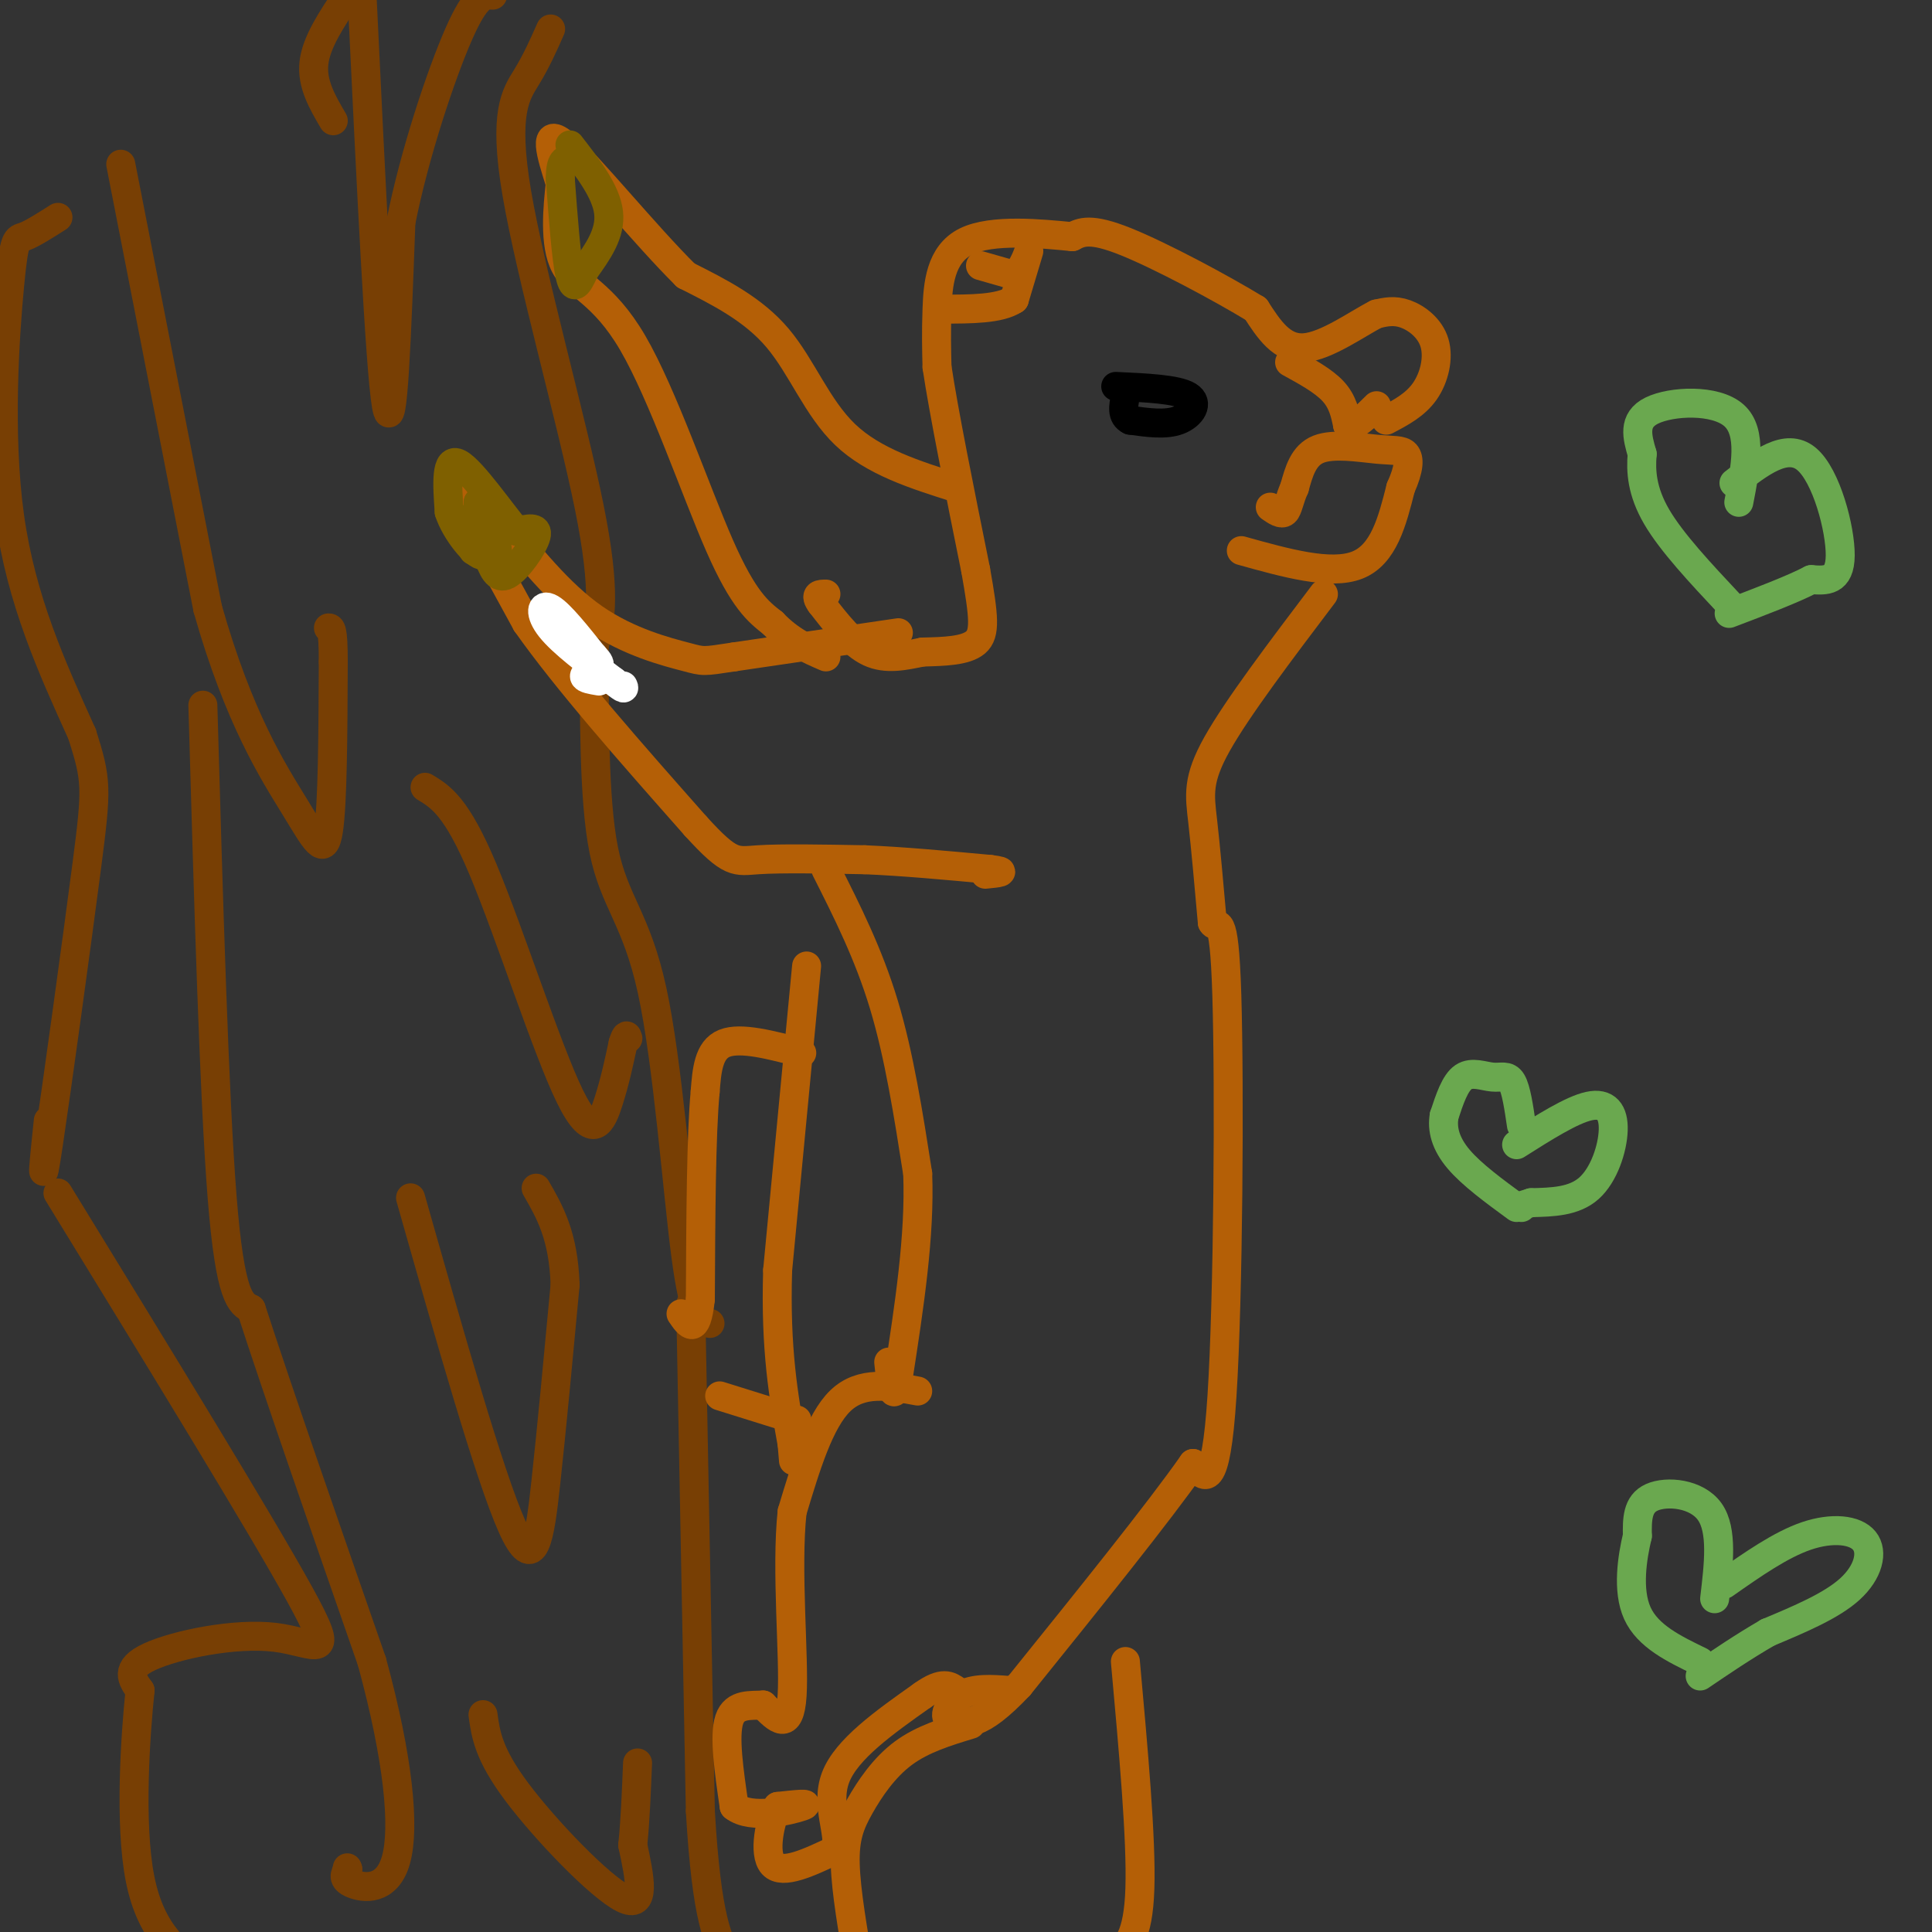 <svg viewBox='0 0 400 400' version='1.1' xmlns='http://www.w3.org/2000/svg' xmlns:xlink='http://www.w3.org/1999/xlink'><rect x="0" y="0" width="400" height="400" fill="#333333" stroke="none"/><g fill='none' stroke='#783f04' stroke-width='6' stroke-linecap='round' stroke-linejoin='round'><path d='M114,6c-1.446,3.274 -2.893,6.548 -5,10c-2.107,3.452 -4.875,7.083 -2,24c2.875,16.917 11.393,47.119 15,65c3.607,17.881 2.304,23.440 1,29'/><path d='M123,134c0.097,13.073 -0.159,31.257 2,42c2.159,10.743 6.735,14.046 10,29c3.265,14.954 5.219,41.558 7,55c1.781,13.442 3.391,13.721 5,14'/><path d='M143,270c0.000,0.000 2.000,105.000 2,105'/><path d='M145,375c1.333,22.667 3.667,26.833 6,31'/></g>
<g fill='none' stroke='#b45f06' stroke-width='6' stroke-linecap='round' stroke-linejoin='round'><path d='M198,101c-8.578,-2.711 -17.156,-5.422 -23,-11c-5.844,-5.578 -8.956,-14.022 -14,-20c-5.044,-5.978 -12.022,-9.489 -19,-13'/><path d='M142,57c-8.467,-8.378 -20.133,-22.822 -25,-27c-4.867,-4.178 -2.933,1.911 -1,8'/><path d='M116,38c-0.525,4.737 -1.337,12.579 1,17c2.337,4.421 7.821,5.421 14,16c6.179,10.579 13.051,30.737 18,42c4.949,11.263 7.974,13.632 11,16'/><path d='M160,129c3.667,3.833 7.333,5.417 11,7'/><path d='M186,131c0.000,0.000 -34.000,5.000 -34,5'/><path d='M152,136c-6.631,1.000 -6.208,1.000 -10,0c-3.792,-1.000 -11.798,-3.000 -19,-8c-7.202,-5.000 -13.601,-13.000 -20,-21'/><path d='M103,107c-5.778,-6.111 -10.222,-10.889 -9,-7c1.222,3.889 8.111,16.444 15,29'/><path d='M109,129c8.333,11.833 21.667,26.917 35,42'/><path d='M144,171c7.356,8.089 8.244,7.311 13,7c4.756,-0.311 13.378,-0.156 22,0'/><path d='M179,178c8.000,0.333 17.000,1.167 26,2'/><path d='M205,180c4.167,0.500 1.583,0.750 -1,1'/><path d='M171,180c4.417,8.750 8.833,17.500 12,28c3.167,10.500 5.083,22.750 7,35'/><path d='M190,243c0.500,12.833 -1.750,27.417 -4,42'/><path d='M186,285c-1.000,6.500 -1.500,1.750 -2,-3'/><path d='M166,218c-6.333,-1.667 -12.667,-3.333 -16,-2c-3.333,1.333 -3.667,5.667 -4,10'/><path d='M146,226c-0.833,8.833 -0.917,25.917 -1,43'/><path d='M145,269c-0.833,7.667 -2.417,5.333 -4,3'/><path d='M149,289c0.000,0.000 16.000,5.000 16,5'/><path d='M167,200c0.000,0.000 -6.000,63.000 -6,63'/><path d='M161,263c-0.500,16.500 1.250,26.250 3,36'/><path d='M164,299c0.500,6.000 0.250,3.000 0,0'/><path d='M190,288c-5.833,-1.083 -11.667,-2.167 -16,2c-4.333,4.167 -7.167,13.583 -10,23'/><path d='M164,313c-1.289,11.933 0.489,30.267 0,38c-0.489,7.733 -3.244,4.867 -6,2'/><path d='M158,353c-2.533,0.178 -5.867,-0.378 -7,3c-1.133,3.378 -0.067,10.689 1,18'/><path d='M152,374c3.489,2.800 11.711,0.800 14,0c2.289,-0.800 -1.356,-0.400 -5,0'/><path d='M161,374c-1.578,2.800 -3.022,9.800 -1,12c2.022,2.200 7.511,-0.400 13,-3'/><path d='M173,383c1.222,-3.044 -2.222,-9.156 0,-15c2.222,-5.844 10.111,-11.422 18,-17'/><path d='M191,351c4.167,-3.000 5.583,-2.000 7,-1'/><path d='M201,357c-5.006,1.518 -10.012,3.036 -14,6c-3.988,2.964 -6.958,7.375 -9,11c-2.042,3.625 -3.155,6.464 -3,12c0.155,5.536 1.577,13.768 3,22'/><path d='M233,344c1.667,18.417 3.333,36.833 3,47c-0.333,10.167 -2.667,12.083 -5,14'/><path d='M274,123c-8.911,11.778 -17.822,23.556 -22,31c-4.178,7.444 -3.622,10.556 -3,16c0.622,5.444 1.311,13.222 2,21'/><path d='M251,191c0.976,1.869 2.417,-3.958 3,15c0.583,18.958 0.310,62.702 -1,83c-1.310,20.298 -3.655,17.149 -6,14'/><path d='M247,303c-7.000,10.000 -21.500,28.000 -36,46'/><path d='M211,349c-8.333,8.833 -11.167,7.917 -14,7'/><path d='M197,356c-2.178,0.022 -0.622,-3.422 2,-5c2.622,-1.578 6.311,-1.289 10,-1'/><path d='M209,350c1.667,-0.167 0.833,-0.083 0,0'/><path d='M257,114c9.250,2.583 18.500,5.167 24,3c5.500,-2.167 7.250,-9.083 9,-16'/><path d='M290,101c1.807,-4.026 1.825,-6.089 1,-7c-0.825,-0.911 -2.491,-0.668 -6,-1c-3.509,-0.332 -8.860,-1.238 -12,0c-3.140,1.238 -4.070,4.619 -5,8'/><path d='M268,101c-1.089,2.400 -1.311,4.400 -2,5c-0.689,0.600 -1.844,-0.200 -3,-1'/><path d='M287,87c3.012,-1.583 6.024,-3.167 8,-6c1.976,-2.833 2.917,-6.917 2,-10c-0.917,-3.083 -3.690,-5.167 -6,-6c-2.310,-0.833 -4.155,-0.417 -6,0'/><path d='M285,65c-3.822,1.911 -10.378,6.689 -15,7c-4.622,0.311 -7.311,-3.844 -10,-8'/><path d='M260,64c-7.067,-4.311 -19.733,-11.089 -27,-14c-7.267,-2.911 -9.133,-1.956 -11,-1'/><path d='M222,49c-6.321,-0.619 -16.625,-1.667 -22,1c-5.375,2.667 -5.821,9.048 -6,14c-0.179,4.952 -0.089,8.476 0,12'/><path d='M194,76c1.333,9.000 4.667,25.500 8,42'/><path d='M202,118c1.733,9.778 2.067,13.222 0,15c-2.067,1.778 -6.533,1.889 -11,2'/><path d='M191,135c-3.711,0.756 -7.489,1.644 -11,0c-3.511,-1.644 -6.756,-5.822 -10,-10'/><path d='M170,125c-1.500,-2.000 -0.250,-2.000 1,-2'/><path d='M267,75c3.500,1.917 7.000,3.833 9,6c2.000,2.167 2.500,4.583 3,7'/><path d='M279,88c1.500,0.500 3.750,-1.750 6,-4'/><path d='M203,55c0.000,0.000 7.000,2.000 7,2'/><path d='M210,57c1.889,-1.244 3.111,-5.356 3,-5c-0.111,0.356 -1.556,5.178 -3,10'/><path d='M210,62c-3.000,2.000 -9.000,2.000 -15,2'/></g>
<g fill='none' stroke='#000000' stroke-width='6' stroke-linecap='round' stroke-linejoin='round'><path d='M231,80c6.333,0.289 12.667,0.578 15,2c2.333,1.422 0.667,3.978 -2,5c-2.667,1.022 -6.333,0.511 -10,0'/><path d='M234,87c-1.833,-0.833 -1.417,-2.917 -1,-5'/></g>
<g fill='none' stroke='#ffffff' stroke-width='6' stroke-linecap='round' stroke-linejoin='round'><path d='M124,141c-1.500,-0.250 -3.000,-0.500 -3,-1c0.000,-0.500 1.500,-1.250 3,-2'/><path d='M124,138c0.333,-0.667 -0.333,-1.333 -1,-2'/><path d='M123,136c-0.167,-0.333 -0.083,-0.167 0,0'/><path d='M123,136c-3.511,-4.422 -7.022,-8.844 -9,-10c-1.978,-1.156 -2.422,0.956 0,4c2.422,3.044 7.711,7.022 13,11'/><path d='M127,141c2.500,2.000 2.250,1.500 2,1'/></g>
<g fill='none' stroke='#783f04' stroke-width='6' stroke-linecap='round' stroke-linejoin='round'><path d='M25,34c0.000,0.000 18.000,92.000 18,92'/><path d='M43,126c6.452,22.798 13.583,33.792 18,41c4.417,7.208 6.119,10.631 7,5c0.881,-5.631 0.940,-20.315 1,-35'/><path d='M69,137c0.000,-7.000 -0.500,-7.000 -1,-7'/><path d='M42,146c1.167,40.583 2.333,81.167 4,102c1.667,20.833 3.833,21.917 6,23'/><path d='M52,271c5.167,16.000 15.083,44.500 25,73'/><path d='M77,344c5.524,20.238 6.833,34.333 5,41c-1.833,6.667 -6.810,5.905 -9,5c-2.190,-0.905 -1.595,-1.952 -1,-3'/><path d='M72,387c-0.167,-0.500 -0.083,-0.250 0,0'/><path d='M85,248c8.178,28.800 16.356,57.600 21,68c4.644,10.400 5.756,2.400 7,-9c1.244,-11.400 2.622,-26.200 4,-41'/><path d='M117,266c-0.333,-10.167 -3.167,-15.083 -6,-20'/><path d='M88,163c3.256,1.970 6.512,3.940 12,17c5.488,13.060 13.208,37.208 18,47c4.792,9.792 6.655,5.226 8,1c1.345,-4.226 2.173,-8.113 3,-12'/><path d='M129,216c0.667,-2.167 0.833,-1.583 1,-1'/><path d='M100,355c0.556,4.067 1.111,8.133 7,16c5.889,7.867 17.111,19.533 22,22c4.889,2.467 3.444,-4.267 2,-11'/><path d='M131,382c0.500,-4.667 0.750,-10.833 1,-17'/><path d='M12,247c20.935,34.137 41.869,68.274 50,83c8.131,14.726 3.458,10.042 -5,9c-8.458,-1.042 -20.702,1.560 -26,4c-5.298,2.440 -3.649,4.720 -2,7'/><path d='M29,350c-0.933,8.867 -2.267,27.533 0,39c2.267,11.467 8.133,15.733 14,20'/><path d='M12,45c-2.708,1.720 -5.417,3.440 -7,4c-1.583,0.560 -2.042,-0.042 -3,10c-0.958,10.042 -2.417,30.726 0,48c2.417,17.274 8.708,31.137 15,45'/><path d='M17,152c3.024,9.560 3.083,10.958 1,27c-2.083,16.042 -6.310,46.726 -8,58c-1.690,11.274 -0.845,3.137 0,-5'/><path d='M69,25c-2.250,-3.833 -4.500,-7.667 -4,-12c0.500,-4.333 3.750,-9.167 7,-14'/><path d='M75,0c1.833,38.167 3.667,76.333 5,84c1.333,7.667 2.167,-15.167 3,-38'/><path d='M83,46c2.822,-14.222 8.378,-30.778 12,-39c3.622,-8.222 5.311,-8.111 7,-8'/></g>
<g fill='none' stroke='#6aa84f' stroke-width='6' stroke-linecap='round' stroke-linejoin='round'><path d='M360,104c1.422,-7.289 2.844,-14.578 -1,-18c-3.844,-3.422 -12.956,-2.978 -17,-1c-4.044,1.978 -3.022,5.489 -2,9'/><path d='M340,94c-0.311,3.489 -0.089,7.711 3,13c3.089,5.289 9.044,11.644 15,18'/><path d='M359,100c5.422,-4.222 10.844,-8.444 15,-5c4.156,3.444 7.044,14.556 7,20c-0.044,5.444 -3.022,5.222 -6,5'/><path d='M375,120c-3.833,2.000 -10.417,4.500 -17,7'/><path d='M315,233c-0.548,-3.738 -1.095,-7.476 -2,-9c-0.905,-1.524 -2.167,-0.833 -4,-1c-1.833,-0.167 -4.238,-1.190 -6,0c-1.762,1.190 -2.881,4.595 -4,8'/><path d='M299,231c-0.489,2.800 0.289,5.800 3,9c2.711,3.200 7.356,6.600 12,10'/><path d='M314,237c5.696,-3.607 11.393,-7.214 15,-8c3.607,-0.786 5.125,1.250 5,5c-0.125,3.750 -1.893,9.214 -5,12c-3.107,2.786 -7.554,2.893 -12,3'/><path d='M317,249c-2.333,0.667 -2.167,0.833 -2,1'/><path d='M355,331c0.844,-7.089 1.689,-14.178 -1,-18c-2.689,-3.822 -8.911,-4.378 -12,-3c-3.089,1.378 -3.044,4.689 -3,8'/><path d='M339,318c-1.044,4.356 -2.156,11.244 0,16c2.156,4.756 7.578,7.378 13,10'/><path d='M357,328c5.839,-4.095 11.679,-8.190 17,-10c5.321,-1.810 10.125,-1.333 12,1c1.875,2.333 0.821,6.524 -3,10c-3.821,3.476 -10.411,6.238 -17,9'/><path d='M366,338c-5.167,3.000 -9.583,6.000 -14,9'/></g>
<g fill='none' stroke='#7f6000' stroke-width='6' stroke-linecap='round' stroke-linejoin='round'><path d='M118,30c3.750,4.833 7.500,9.667 8,14c0.500,4.333 -2.250,8.167 -5,12'/><path d='M121,56c-1.356,2.978 -2.244,4.422 -3,1c-0.756,-3.422 -1.378,-11.711 -2,-20'/><path d='M116,37c0.000,-4.000 1.000,-4.000 2,-4'/><path d='M102,107c-1.917,-0.667 -3.833,-1.333 -4,0c-0.167,1.333 1.417,4.667 3,8'/><path d='M101,115c0.964,2.607 1.875,5.125 4,4c2.125,-1.125 5.464,-5.893 6,-8c0.536,-2.107 -1.732,-1.554 -4,-1'/><path d='M107,110c-3.200,-3.711 -9.200,-12.489 -12,-14c-2.800,-1.511 -2.400,4.244 -2,10'/><path d='M93,106c1.289,4.044 5.511,9.156 7,9c1.489,-0.156 0.244,-5.578 -1,-11'/><path d='M99,104c0.956,0.511 3.844,7.289 4,10c0.156,2.711 -2.422,1.356 -5,0'/></g>
</svg>